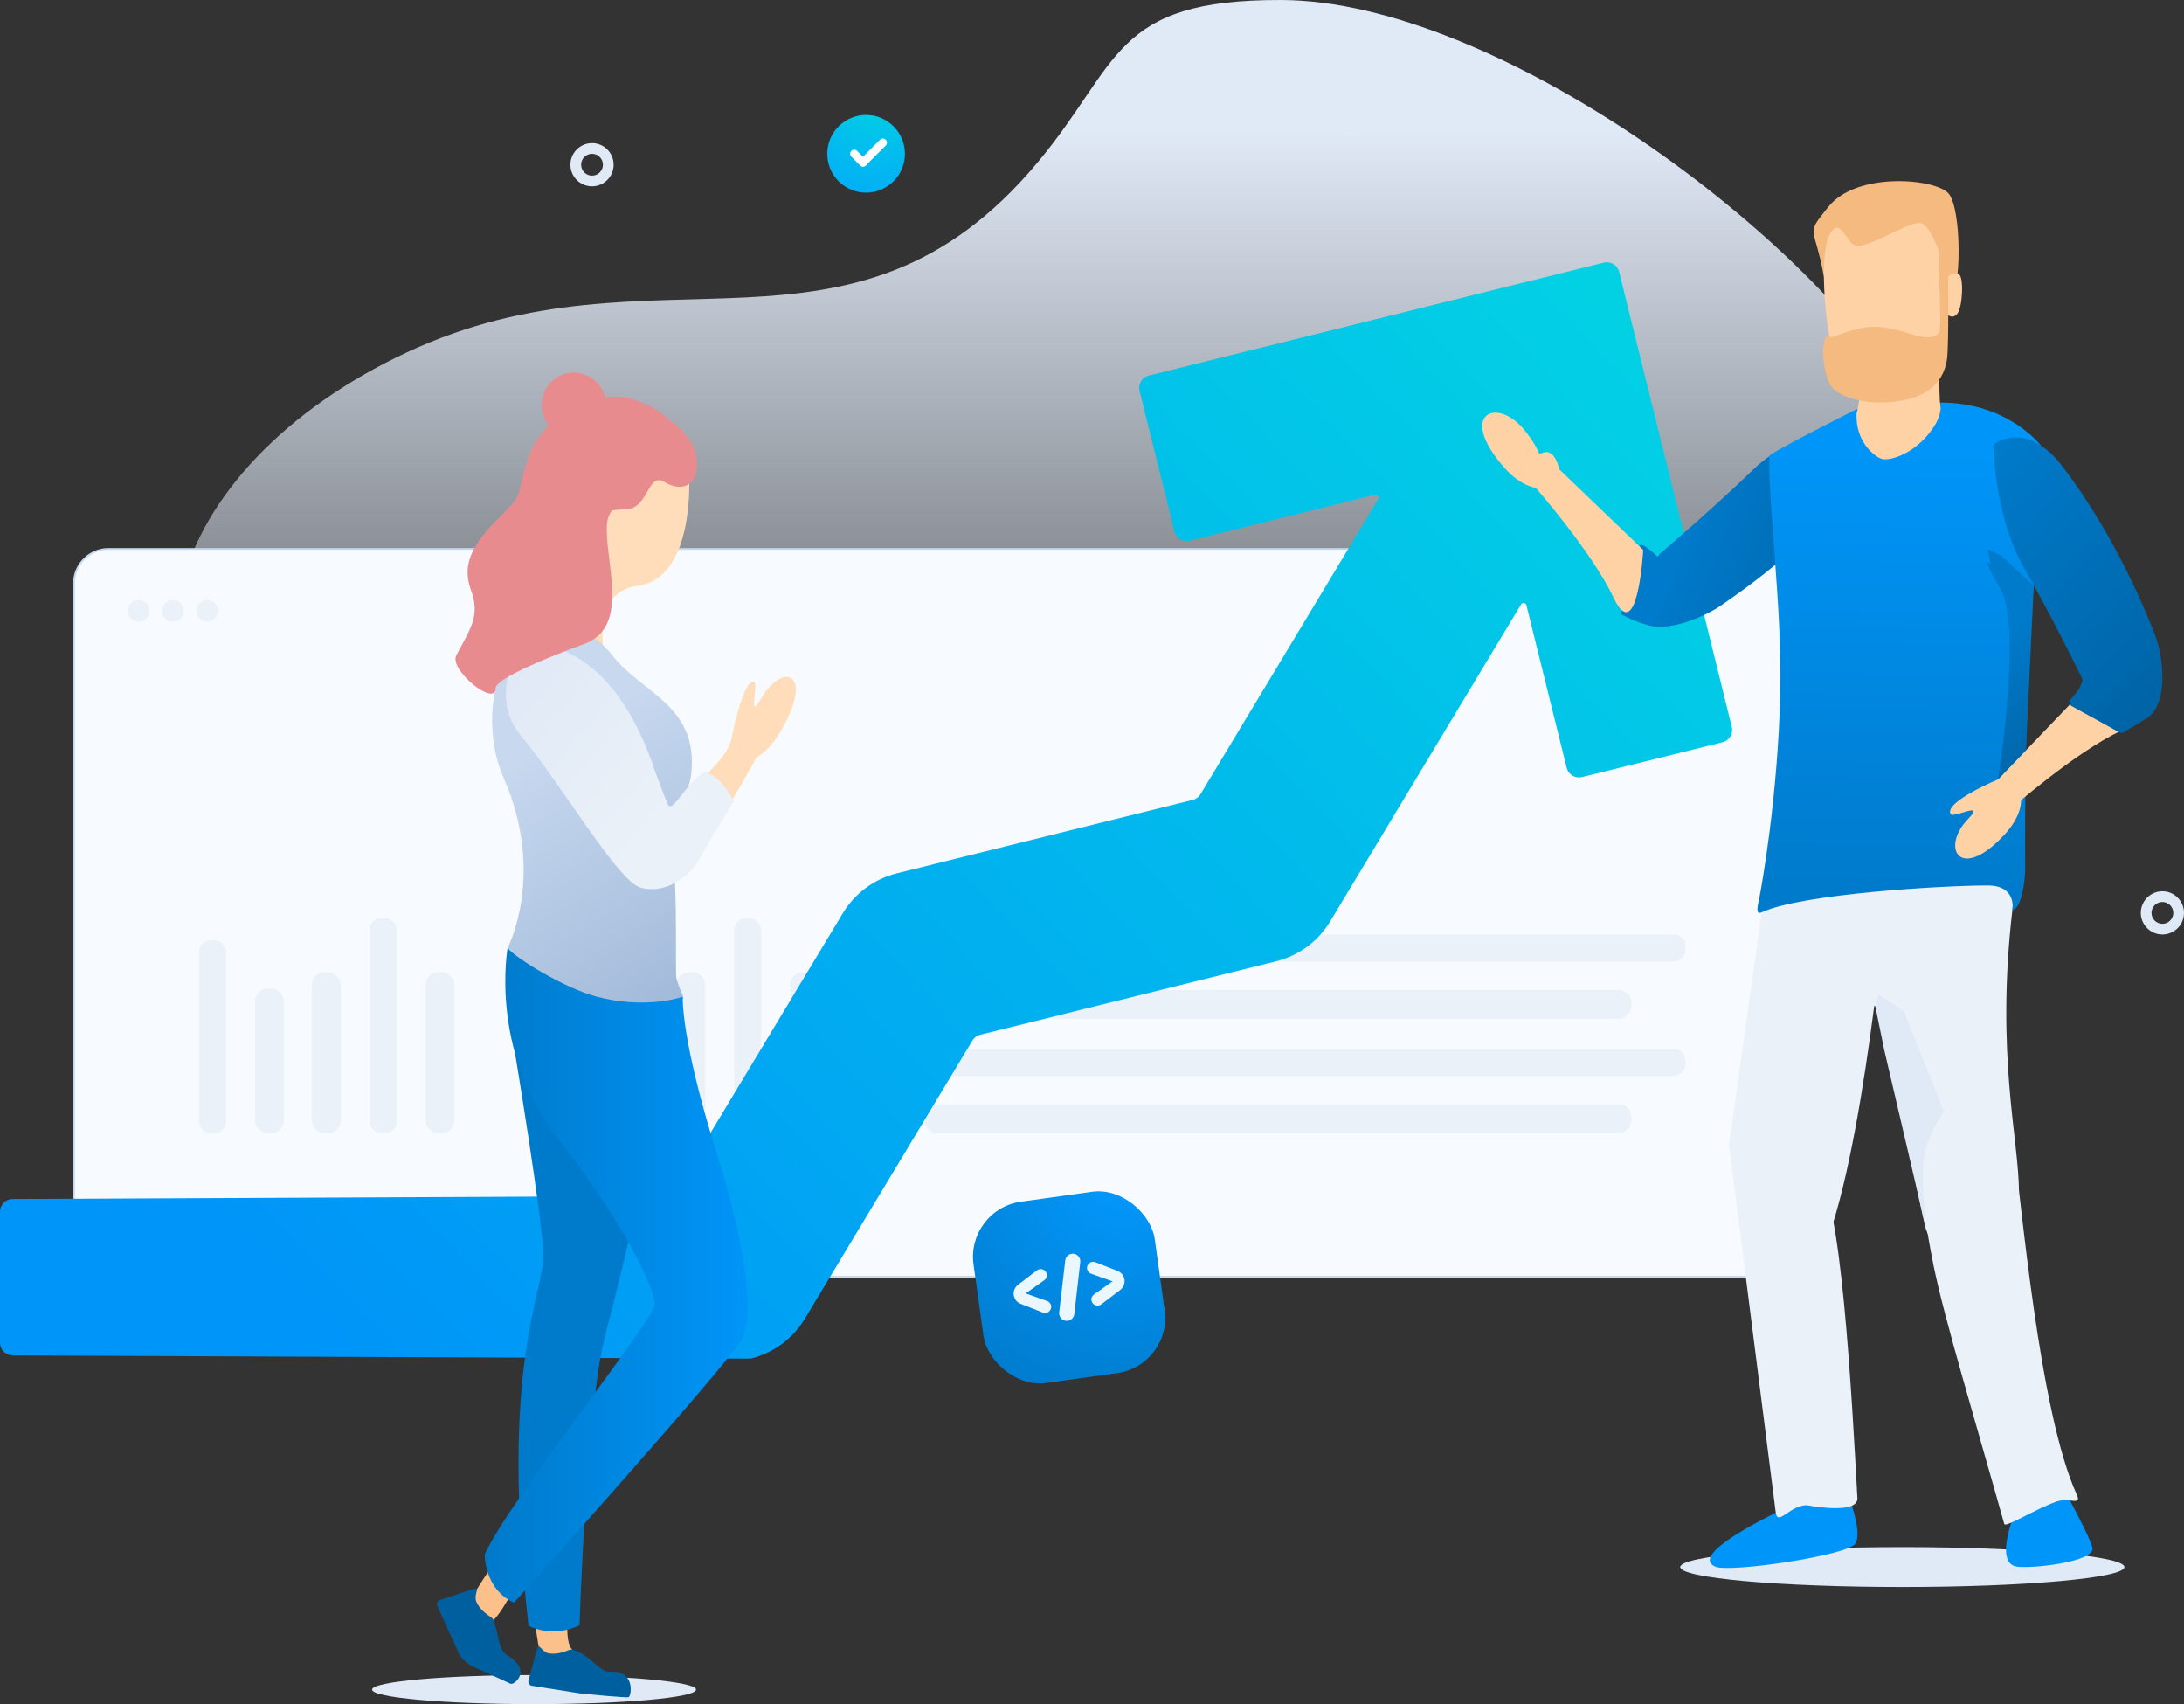 <?xml version="1.0" encoding="UTF-8"?> <svg xmlns="http://www.w3.org/2000/svg" xmlns:xlink="http://www.w3.org/1999/xlink" id="uuid-9137e6cc-9411-43df-a2a7-44a2b370e563" data-name="Layer 2" viewBox="0 0 594.035 463.381"><rect x="0" y="0" width="594.035" height="463.381" fill="#333333" stroke="none"/><defs><style> .uuid-c8ca3c39-22da-4612-8286-91ba89d87968 { fill: url(#uuid-06a89cd3-fb31-4c69-b0d1-b1800e06ce9d); } .uuid-f76cae8c-7db1-48de-aa52-389b443302cf { fill: url(#uuid-73f778d3-15b7-407f-a94a-3c14b6161623); } .uuid-c316f8f9-2ec2-4aab-8a0e-563181f1f76c { fill: #f4ba80; } .uuid-a84cdc61-a278-4243-acb4-7b9ee127818d { fill: #f7fbff; } .uuid-0f417b01-d595-4fa5-8405-2c1e0feb5fb2 { fill: #005f9e; } .uuid-116e8602-f101-4fde-b03d-9591b32876f0 { fill: #0095f8; } .uuid-74282ab5-920e-47ce-aee8-eebb04ff587e { fill: #007aca; } .uuid-b9f2637d-e2f5-4ff3-9329-de6de64bbefe { fill: #ebf7ff; } .uuid-03641b97-f39e-4f3d-b4e7-05d336cd1d82 { fill: #eaf1f8; } .uuid-67ebafed-d08a-4a31-936f-9456a26c121d { fill: #ffddba; } .uuid-8ec73b9a-1bc7-4215-bf1a-73a74b3dbd75 { fill: #e88b8f; } .uuid-93ac229f-e970-40ba-baec-41acb0acbcd9 { fill: #fff; } .uuid-7cc75598-0e80-4dee-8d16-93939e36ee10 { fill: #ffd2a6; } .uuid-e14d13d7-f1d5-4e3c-9603-ac2fa2b42108 { fill: #fcc08b; } .uuid-0378b866-ca0d-43a8-a619-1cc5d614d259 { fill: #e0e9f6; } .uuid-5c5405b3-96a2-4dff-88ee-565234503129 { fill: #c7d8ef; } .uuid-9df816e2-f35a-48cf-b518-bed4a94613be { fill: url(#uuid-6cdb1e2e-7d5f-4af0-b328-a033fa010461); } .uuid-f40a8ff8-38f3-472f-b60b-1a8f812e8eba { fill: url(#uuid-374f1dc5-24fd-44d8-a7b4-4ec01d9f64d7); } .uuid-aa84784d-63c8-401f-9ffe-fcdbef54f57d { fill: url(#uuid-4afa4dab-a790-4a63-9b87-4fad11daebb5); } .uuid-2615e4c5-a930-4fbc-a262-784577dcefe6 { fill: url(#uuid-a2c596ec-e0a9-4a05-8460-47269102228a); } .uuid-b11e34d6-ac21-4506-b983-fdbf8de9ed5e { fill: url(#uuid-da191537-bb82-43ab-aa06-1073241e7528); } .uuid-dd3aae63-6b44-4462-98eb-9d29a1d877a3 { fill: url(#uuid-4c6fba4d-6db8-41dc-bd17-2f3fd2ba5761); } .uuid-24194d0e-21d8-4e0b-be6f-34c46a604118 { fill: url(#uuid-2e7dddf4-04e9-45d7-9cd3-57eb93e2ef31); } .uuid-74c2dab2-6ce3-4afe-a9f5-ad607b046662 { fill: url(#uuid-05807a1c-955e-497a-98e1-ee3525d0d409); } .uuid-a8489681-d62e-4d5a-b85c-ea7eca0b4fc8 { fill: url(#uuid-b07f6489-6500-4f46-8b98-e605a9551c2b); } .uuid-97138c93-9661-4790-a510-326b1954e90e { fill: url(#uuid-04bdf27f-ea7c-4276-b66f-f7f0acfa3eb3); } </style><linearGradient id="uuid-04bdf27f-ea7c-4276-b66f-f7f0acfa3eb3" x1="290.79" y1="35.689" x2="290.79" y2="271.303" gradientUnits="userSpaceOnUse"><stop offset="0" stop-color="#e0e9f6"></stop><stop offset="1" stop-color="#e0e9f6" stop-opacity="0"></stop></linearGradient><linearGradient id="uuid-4afa4dab-a790-4a63-9b87-4fad11daebb5" x1="109.269" y1="384.087" x2="432.658" y2="76.562" gradientUnits="userSpaceOnUse"><stop offset="0" stop-color="#0095f8"></stop><stop offset="1" stop-color="#02d1e4"></stop></linearGradient><linearGradient id="uuid-da191537-bb82-43ab-aa06-1073241e7528" x1="522.166" y1="163.724" x2="461.153" y2="139.319" gradientUnits="userSpaceOnUse"><stop offset="0" stop-color="#005f9e"></stop><stop offset="1" stop-color="#007aca"></stop></linearGradient><linearGradient id="uuid-6cdb1e2e-7d5f-4af0-b328-a033fa010461" x1="513.425" y1="185.578" x2="452.411" y2="161.172" xlink:href="#uuid-da191537-bb82-43ab-aa06-1073241e7528"></linearGradient><linearGradient id="uuid-06a89cd3-fb31-4c69-b0d1-b1800e06ce9d" x1="516.57" y1="245.657" x2="518.401" y2="123.013" gradientUnits="userSpaceOnUse"><stop offset="0" stop-color="#007aca"></stop><stop offset="1" stop-color="#0095f8"></stop></linearGradient><linearGradient id="uuid-a2c596ec-e0a9-4a05-8460-47269102228a" x1="604.232" y1="199.744" x2="534.27" y2="132.222" xlink:href="#uuid-da191537-bb82-43ab-aa06-1073241e7528"></linearGradient><linearGradient id="uuid-05807a1c-955e-497a-98e1-ee3525d0d409" x1="567.962" y1="209.67" x2="541.116" y2="176.723" xlink:href="#uuid-da191537-bb82-43ab-aa06-1073241e7528"></linearGradient><linearGradient id="uuid-374f1dc5-24fd-44d8-a7b4-4ec01d9f64d7" x1="147.318" y1="203.264" x2="191.86" y2="276.891" gradientUnits="userSpaceOnUse"><stop offset="0" stop-color="#c7d8ef"></stop><stop offset="1" stop-color="#9eb7d7"></stop></linearGradient><linearGradient id="uuid-4c6fba4d-6db8-41dc-bd17-2f3fd2ba5761" x1="180.283" y1="222.215" x2="136.148" y2="185.808" gradientUnits="userSpaceOnUse"><stop offset="0" stop-color="#eaf1f8"></stop><stop offset="1" stop-color="#e0e9f6"></stop></linearGradient><linearGradient id="uuid-2e7dddf4-04e9-45d7-9cd3-57eb93e2ef31" x1="131.837" y1="346.738" x2="203.342" y2="346.738" xlink:href="#uuid-06a89cd3-fb31-4c69-b0d1-b1800e06ce9d"></linearGradient><radialGradient id="uuid-b07f6489-6500-4f46-8b98-e605a9551c2b" cx="238.329" cy="25.966" fx="238.329" fy="25.966" r="43.391" gradientUnits="userSpaceOnUse"><stop offset="0" stop-color="#02d1e4"></stop><stop offset="1" stop-color="#039aff"></stop></radialGradient><radialGradient id="uuid-73f778d3-15b7-407f-a94a-3c14b6161623" cx="306.058" cy="317.016" fx="306.058" fy="317.016" r="70.466" gradientTransform="translate(51.099 -36.785) rotate(7.933)" gradientUnits="userSpaceOnUse"><stop offset="0" stop-color="#039aff"></stop><stop offset="1" stop-color="#007aca"></stop></radialGradient></defs><g id="uuid-c73326cb-069f-484d-a288-879757168b31" data-name="NEW-YEAR"><g><ellipse class="uuid-0378b866-ca0d-43a8-a619-1cc5d614d259" cx="145.26" cy="459.428" rx="44.053" ry="3.953"></ellipse><ellipse class="uuid-0378b866-ca0d-43a8-a619-1cc5d614d259" cx="517.421" cy="426.103" rx="60.409" ry="5.421"></ellipse><path class="uuid-97138c93-9661-4790-a510-326b1954e90e" d="M355.739,312.801c3.34,58.545-69.754,91.963-117.033,67.744-42.831-21.941-35.241-69.066-59.836-102.85-25.874-35.54-57.491-29.989-90.866-48.582-67.689-37.708-43.095-102.619,22.672-133.306,67.508-31.5,120.924,8.893,171.511-51.602C304.849,17.105,302.461-.114,348.419,.001c58.503,.146,145.372,64.427,171.769,111.299,26.023,46.206,14.696,113.853-33.155,145.256-37.511,24.617-135.097-10.398-131.294,56.246Z"></path><g><g><g><rect class="uuid-a84cdc61-a278-4243-acb4-7b9ee127818d" x="20.128" y="149.276" width="474.151" height="197.899" rx="9.338" ry="9.338"></rect><path class="uuid-5c5405b3-96a2-4dff-88ee-565234503129" d="M484.94,347.424H29.465c-5.287,0-9.588-4.301-9.588-9.588V158.614c0-5.287,4.301-9.588,9.588-9.588H484.94c5.287,0,9.588,4.301,9.588,9.588v179.223c0,5.287-4.301,9.588-9.588,9.588ZM29.465,149.526c-5.011,0-9.088,4.077-9.088,9.088v179.223c0,5.011,4.077,9.088,9.088,9.088H484.94c5.011,0,9.088-4.077,9.088-9.088V158.614c0-5.011-4.077-9.088-9.088-9.088H29.465Z"></path></g><g><circle class="uuid-03641b97-f39e-4f3d-b4e7-05d336cd1d82" cx="37.719" cy="166.11" r="2.939"></circle><circle class="uuid-03641b97-f39e-4f3d-b4e7-05d336cd1d82" cx="47.051" cy="166.11" r="2.939"></circle><circle class="uuid-03641b97-f39e-4f3d-b4e7-05d336cd1d82" cx="56.384" cy="166.11" r="2.939"></circle></g></g><g><g><rect class="uuid-03641b97-f39e-4f3d-b4e7-05d336cd1d82" x="168.529" y="268.825" width="7.85" height="39.306" rx="3.389" ry="3.389"></rect><rect class="uuid-03641b97-f39e-4f3d-b4e7-05d336cd1d82" x="153.308" y="255.64" width="7.356" height="52.491" rx="3.176" ry="3.176"></rect><rect class="uuid-03641b97-f39e-4f3d-b4e7-05d336cd1d82" x="183.997" y="264.364" width="7.85" height="43.766" rx="3.389" ry="3.389"></rect><rect class="uuid-03641b97-f39e-4f3d-b4e7-05d336cd1d82" x="214.933" y="264.364" width="7.85" height="43.766" rx="3.389" ry="3.389"></rect><rect class="uuid-03641b97-f39e-4f3d-b4e7-05d336cd1d82" x="199.712" y="249.683" width="7.356" height="58.448" rx="3.176" ry="3.176"></rect></g><g><rect class="uuid-03641b97-f39e-4f3d-b4e7-05d336cd1d82" x="69.35" y="268.825" width="7.85" height="39.306" rx="3.389" ry="3.389"></rect><rect class="uuid-03641b97-f39e-4f3d-b4e7-05d336cd1d82" x="54.129" y="255.64" width="7.356" height="52.491" rx="3.176" ry="3.176"></rect><rect class="uuid-03641b97-f39e-4f3d-b4e7-05d336cd1d82" x="84.818" y="264.364" width="7.85" height="43.766" rx="3.389" ry="3.389"></rect><rect class="uuid-03641b97-f39e-4f3d-b4e7-05d336cd1d82" x="115.755" y="264.364" width="7.85" height="43.766" rx="3.389" ry="3.389"></rect><rect class="uuid-03641b97-f39e-4f3d-b4e7-05d336cd1d82" x="100.534" y="249.683" width="7.356" height="58.448" rx="3.176" ry="3.176"></rect></g><g><rect class="uuid-03641b97-f39e-4f3d-b4e7-05d336cd1d82" x="343.727" y="208.102" width="7.85" height="192.208" rx="3.389" ry="3.389" transform="translate(651.858 -43.447) rotate(90)"></rect><rect class="uuid-03641b97-f39e-4f3d-b4e7-05d336cd1d82" x="351.315" y="185.458" width="7.356" height="206.889" rx="3.176" ry="3.176" transform="translate(643.895 -66.091) rotate(90)"></rect><rect class="uuid-03641b97-f39e-4f3d-b4e7-05d336cd1d82" x="343.727" y="177.001" width="7.85" height="192.208" rx="3.389" ry="3.389" transform="translate(620.757 -74.547) rotate(90)"></rect><rect class="uuid-03641b97-f39e-4f3d-b4e7-05d336cd1d82" x="351.315" y="154.357" width="7.356" height="206.889" rx="3.176" ry="3.176" transform="translate(612.794 -97.191) rotate(90)"></rect></g></g></g><path class="uuid-aa84784d-63c8-401f-9ffe-fcdbef54f57d" d="M471.041,197.644l-30.643-123.709c-.459-1.853-2.333-2.982-4.186-2.523l-123.739,30.704c-1.852,.46-2.981,2.333-2.521,4.185l9.482,38.208c.46,1.852,2.333,2.981,4.185,2.521l50.373-12.5c.688-.171,1.239,.576,.873,1.183l-48.322,80.22c-.473,.785-1.238,1.35-2.128,1.571l-80.437,19.958c-6.224,1.551-11.473,5.431-14.778,10.92l-45.28,75.167c-.622,1.033-1.738,1.667-2.944,1.672l-177.537,.811c-1.902,.009-3.439,1.553-3.439,3.455v35.622c0,1.902,1.538,3.447,3.44,3.455l200.262,.87c.319,.001,.638-.036,.946-.119,6.024-1.626,11.095-5.45,14.312-10.8l45.532-75.582c.473-.785,1.238-1.35,2.127-1.57l80.435-19.959c6.223-1.551,11.472-5.428,14.781-10.92l51.886-86.135c.366-.607,1.284-.469,1.454,.219l10.95,44.208c.459,1.852,2.332,2.982,4.185,2.523l38.209-9.469c1.852-.459,2.981-2.332,2.523-4.184Z"></path><g><path class="uuid-116e8602-f101-4fde-b03d-9591b32876f0" d="M556.698,396.491l-5.3,6.794s-10.524,20.916-3.154,22.643c3.378,.792,21.804-1.151,20.879-5.094-.955-4.074-12.425-24.343-12.425-24.343Z"></path><path class="uuid-116e8602-f101-4fde-b03d-9591b32876f0" d="M502.203,405.238l-13.166,3.229s-31.098,13.821-22.477,17.529c3.952,1.699,35.926-3.036,38.075-6.235,2.22-3.304-2.432-14.523-2.432-14.523Z"></path><path class="uuid-b11e34d6-ac21-4506-b983-fdbf8de9ed5e" d="M498.016,123.621s16.953-6.412,8.691,5.082c-14.082,19.593-34.74,33.22-38.698,35.998-3.957,2.776-16.557,8.669-22.212,3.989-5.655-4.675,5.735-18.17,5.735-18.17,0,0,13.583-11.496,25.555-23.04,11.968-11.544,20.928-3.859,20.928-3.859Z"></path><path class="uuid-9df816e2-f35a-48cf-b518-bed4a94613be" d="M440.98,167.058s2.692-20.727,5.969-18.771c7.495,4.473,11.57,14.5,8.647,19.926-2.92,5.427-14.616-1.155-14.616-1.155Z"></path><path class="uuid-03641b97-f39e-4f3d-b4e7-05d336cd1d82" d="M513.913,235.162s-5.685,69.675-16.361,100.559c-9.461,27.366-27.349-23.785-27.349-23.785l13.959-99.497,33.181-4.547s2.341,.705-3.429,27.269Z"></path><path class="uuid-03641b97-f39e-4f3d-b4e7-05d336cd1d82" d="M508.526,226.422l-2.645,45.203,6.063,2.881s10.708,57.004,12.089,60.23c7.909,18.442,25.11-3.987,25.106-10.715-.009-14.119-6.363-37.136-1.784-76.603,3.956-34.099-8.79-25.459-8.79-25.459l-30.039,4.465Z"></path><path class="uuid-c8ca3c39-22da-4612-8286-91ba89d87968" d="M504.973,111.271l22.836-1.812c18.484,0,27.292,11.684,27.292,11.684,0,0,4.189,2.95-.487,27.441-3.852,20.177-3.878,74.266-3.777,87.964,.019,2.522-.965,10.719-3.483,10.869,0,0,1.307-6.642-6.743-6.642-11.938,0-50.63,2.251-61.45,7.296-1.754,.818-1.084-1.777-.656-3.8,.484-2.292,5.12-27.555,5.72-56.242,.472-22.599-3.02-47.445-3.02-64.012,0-.81,23.767-12.745,23.767-12.745Z"></path><path class="uuid-03641b97-f39e-4f3d-b4e7-05d336cd1d82" d="M521.841,309.615s-.43,12.357,4.118,34.716c2.882,14.173,11.452,42.531,19.194,70.08,.295,1.05,8.631-4.16,14.194-6.106,3.525-1.233,7,1.342,5.497-1.952-10.252-22.473-15.09-80.364-17.234-95.295-.764-5.342-17.237-16.008-25.768-1.442Z"></path><path class="uuid-7cc75598-0e80-4dee-8d16-93939e36ee10" d="M563.887,190.643l-23.275,24.245,6.243,5.119s17.4-15.325,29.971-21.279c13.896-6.583-12.938-8.085-12.938-8.085Z"></path><path class="uuid-03641b97-f39e-4f3d-b4e7-05d336cd1d82" d="M475.41,310.648s6.273,9.217,18.596,9.87c6.642,.348,9.781,61.134,11.196,86.83,.259,4.705-13.808,1.936-13.808,1.936-4.782,.099-8.058,6.17-8.454,1.603l-12.739-100.196,5.208-.044Z"></path><path class="uuid-7cc75598-0e80-4dee-8d16-93939e36ee10" d="M543.875,211.74s-15.166,6.286-13.324,9.603c.727,1.309,9.69-3.756,4.765,1.335-7.61,7.866-2.243,17.469,9.995,4.158,4.78-5.2,4.413-9.334,4.413-9.334l-5.849-5.762Z"></path><path class="uuid-2615e4c5-a930-4fbc-a262-784577dcefe6" d="M542.246,121.446c-.009-.379,.175-.731,.496-.933,1.997-1.259,9.655-4.906,18.278,6.358,14.951,19.53,23.753,42.058,25.412,46.566,1.657,4.504,3.865,18.025-2.763,22.028l-6.088,3.68c-.335,.202-.752,.211-1.095,.022l-13.053-7.193c-.597-.329-.751-1.118-.322-1.648l2.236-2.758c.061-.075,.112-.159,.151-.248l.84-1.905c.13-.294,.128-.623-.013-.912-1.309-2.69-8.33-17.004-15.802-30.094-7.431-13.021-8.198-29.666-8.278-32.964Z"></path><path class="uuid-7cc75598-0e80-4dee-8d16-93939e36ee10" d="M424.138,127.85s-1.032-6.269-4.728-4.671c-1.458,.631-.119-.584-4.914-6.39-7.407-8.972-18.111-4.309-5.503,10.191,4.925,5.664,9.313,5.728,9.313,5.728l5.832-4.858Z"></path><path class="uuid-7cc75598-0e80-4dee-8d16-93939e36ee10" d="M446.948,149.538l-24.245-23.275-5.119,6.243s15.325,17.4,21.279,29.971c6.583,13.896,8.085-12.938,8.085-12.938Z"></path><path class="uuid-0378b866-ca0d-43a8-a619-1cc5d614d259" d="M510.071,273.616l.821-3.085,6.919,4.344,10.921,27.388s-5.042,6.752-5.585,13.757c-.543,7.005,.885,18.715,.885,18.715l-11.589-49.478-2.372-11.641Z"></path><g><path class="uuid-c316f8f9-2ec2-4aab-8a0e-563181f1f76c" d="M496.089,75.259c-2.582-14.445-5.241-10.968,1.229-19.042,7.671-9.572,28.824-7.705,32.597-3.704,3.691,3.916,3.805,27.393,.087,29.993-3.718,2.6-32.199,2.341-33.913-7.247Z"></path><path class="uuid-7cc75598-0e80-4dee-8d16-93939e36ee10" d="M505.597,95.703c1.267,7.448,.321,12.277-.602,16.9-.861,4.313,23.195,1.934,22.809-1.535-.679-6.096-.2-19.107-.437-27.196-.207-7.055-21.77,11.831-21.77,11.831Z"></path><path class="uuid-7cc75598-0e80-4dee-8d16-93939e36ee10" d="M498.369,94.599c3.467,4.609,10.841,3.578,15.062,3.932,9.252,.775,16.8-5.445,15.657-14.244,.54,1.756,2.106,2.537,3.336,.964,1.374-1.758,1.847-10.251,.224-10.807-1.42-.487-2.914,.86-2.914,.86,0,0-4.019-14.453-7.491-14.663-3.587-.217-12.861,6.325-17.18,6.191-2.378-.074-3.781-5.709-5.793-4.843-5.869,2.526-2.058,31.073-.902,32.61Z"></path><path class="uuid-c316f8f9-2ec2-4aab-8a0e-563181f1f76c" d="M497.397,103.885c1.455,3.764,8.837,6.002,16.195,5.505,9.628-.651,14.903-4.609,15.977-11.669,.549-3.61,.314-25.91,.314-25.91,0,0-2.195-7.117-2.493-5.611-.569,2.862,1.019,23.142-.035,24.316-3.18,3.543-9.757-1.837-18.081-1.641-5.555,.131-11.508,3.58-11.716,2.673-1.701-1.323-2.645,5.91-.162,12.337Z"></path></g><path class="uuid-7cc75598-0e80-4dee-8d16-93939e36ee10" d="M525.895,116.21c1.327-1.972,1.911-3.883,1.911-5.142,0-5.733-9.783,.62-12.532,.62s-10.299-4.203-10.299,1.529c0,.094,.001,.191,.002,.29,.042,3.912,1.764,7.676,4.826,10.112,.911,.725,1.873,1.282,2.916,1.282,2.597,0,8.683-2.012,13.176-8.691Z"></path><path class="uuid-74c2dab2-6ce3-4afe-a9f5-ad607b046662" d="M544.167,151.012l9.004,8.223-2.131,44.791-7.563,7.878s6.573-41.524,.69-51.62c-5.883-10.095-2.69-6.799-2.69-6.799l-.865-4.121,3.555,1.648Z"></path></g><g><path class="uuid-67ebafed-d08a-4a31-936f-9456a26c121d" d="M198.721,201.978s3.228-17.532,6.407-16.567c1.254,.381-1.835,11.127,1.883,4.564,5.743-10.141,14.952-7.311,5.137,9.186-3.834,6.444-7.507,7.243-7.507,7.243l-5.919-4.426Z"></path><path class="uuid-67ebafed-d08a-4a31-936f-9456a26c121d" d="M199.497,200.215c-.591,.565-.929,2.53-2.324,4.605-1.672,2.488-4.581,5.307-7.472,8.375-.716,.76-1.461,1.522-2.215,2.284,1.79,3.692,4.181,6.798,6.986,9.063,6.582-9.239,10.741-17.999,11.467-18.756,1.765-1.84-4.502-7.425-6.441-5.57Z"></path><path class="uuid-67ebafed-d08a-4a31-936f-9456a26c121d" d="M187.439,129.612s1.601,27.567-13.91,29.654-7.749,24.811-7.749,24.811l-20.226-10.628s5.403-6.045,5.3-14.106c-.103-8.06,10.068-29.641,10.068-29.641l26.517-.091Z"></path><path class="uuid-f40a8ff8-38f3-472f-b60b-1a8f812e8eba" d="M137.015,211.591c-1.404-3.209-2.354-6.599-2.784-10.075-1.131-9.129-.541-24.467,14.402-30.486,0,0,9.444-3.576,17.974,7.243,8.323,10.557,23.602,13.558,21.355,32.606-.099,.838-.293,1.663-.582,2.456-1.408,3.865-4.281,17.378-3.776,27.427,.436,8.678,.134,20.208,.318,24.784,.043,1.078,1.246,3.885,1.668,4.838,2.677,6.044-25.078,9.587-47.507-12.688,0,0,10.445-19.8-1.068-46.106Z"></path><path class="uuid-e14d13d7-f1d5-4e3c-9603-ac2fa2b42108" d="M154.625,437.511s-1.121,8.17,.745,10.717c1.866,2.547,10.202,7.334,12.529,8.999,2.306,1.65-17.082-.193-19.042-1.806-1.96-1.613-3.597-16.345-3.597-16.345l9.366-1.565Z"></path><path class="uuid-74282ab5-920e-47ce-aee8-eebb04ff587e" d="M140.109,286.523s7.333,44.008,7.671,54.553c.338,10.546-12.097,29.328-4.016,101.017,0,0,6.349,3.483,13.87-.159,0,0,1.876-59.321,6.932-78.624,5.056-19.303,10.592-43.54,10.592-43.54,0,0-20.369-27.065-35.048-33.247Z"></path><path class="uuid-e14d13d7-f1d5-4e3c-9603-ac2fa2b42108" d="M143.43,427.899s-4.142,5.048-5.782,7.88c-6.984,12.058-10.127,4.795-10.49,2.189-.363-2.606,8.723-14.994,8.723-14.994l7.55,4.924Z"></path><path class="uuid-dd3aae63-6b44-4462-98eb-9d29a1d877a3" d="M143.841,177.286c2.764-1.456,6.02-1.63,8.946-.536,6.164,2.304,17.589,9.598,25.259,32.626,0,0,2.074,5.658,3.42,9.016,1.346,3.357,3.992-4.219,10.087-8.577,0,0,4.649,1.093,8.003,8.114,0,0-6.144,9.842-9.102,15.284-2.958,5.442-9.618,10.01-16.261,8.142-6.197-1.743-21.676-28.427-32.565-41.374-2.086-2.48-3.432-5.5-3.848-8.714-.603-4.657-.009-10.783,6.062-13.981Z"></path><path class="uuid-24194d0e-21d8-4e0b-be6f-34c46a604118" d="M138.083,257.697s-5.103,27.74,13.36,51.482c18.463,23.742,26.659,41.191,26.673,45.41,.014,4.219-39.4,52.978-46.279,68.068,0,0-.161,9.534,7.987,13.122,0,0,59.737-66.498,62.129-71.931,2.392-5.432,2.645-19.596-7.104-50.6-9.749-31.004-9.155-42.22-9.155-42.22,0,0-9.872,3.6-23.618-.079-8.493-2.273-21.968-10.406-23.994-13.252Z"></path><path class="uuid-0f417b01-d595-4fa5-8405-2c1e0feb5fb2" d="M128.743,453.21s9.684,4.419,10.157,4.635c.879,.401,5.992-3.502-.862-7.709-2.614-1.605-2.102-4.798-3.852-9.699-.309-.865-3.154-1.69-4.611-4.883-.723-1.585,.6-3.443-.044-3.576-.523-.108-3.886,1.102-4.42,1.279l-5.403,1.788c-.759,.251-1.104,1.115-.714,1.786l5.853,12.8c.854,1.585,2.223,2.843,3.896,3.58Z"></path><path class="uuid-0f417b01-d595-4fa5-8405-2c1e0feb5fb2" d="M171.003,461.477c.778-.472,1.78-7.451-5.124-6.908-2.891,.227-5.447-4.852-10.286-6.036-.854-.209-2.993,1.564-6.309,1.037-1.646-.261-2.449-2.247-2.89-1.817-.358,.348-1.134,3.575-1.27,4.08l-1.372,5.103c-.193,.717,.32,1.431,1.061,1.477l13.302,2.101c1.714,.16,12.469,1.218,12.888,.964Z"></path><g><path class="uuid-8ec73b9a-1bc7-4215-bf1a-73a74b3dbd75" d="M150.853,159.343s-1.064-9.325-4.572-15.126c-3.71-6.135-5.967-39.921,28.796-33.328,.84,.159,1.658,.419,2.435,.775,3.75,1.716,14.24,7.501,11.577,17.533-.436,1.642-1.808,2.884-3.49,3.117-1.251,.173-2.87-.033-4.785-1.21-4.756-2.922-4.27,7.134-10.484,7.381-6.214,.247-8.699,.708-8.794,5.793-.096,5.085-3.684,13.234-10.683,15.066Z"></path><circle class="uuid-8ec73b9a-1bc7-4215-bf1a-73a74b3dbd75" cx="156.052" cy="110.076" r="8.757" transform="translate(-32.129 142.586) rotate(-45)"></circle><path class="uuid-8ec73b9a-1bc7-4215-bf1a-73a74b3dbd75" d="M181.537,113.603s3.95,4.059,6.698,10.351l-11.207,5.479c-2.436,1.191-4.609,2.666-6.433,4.402-2.373,2.259-5.169,5.453-5.452,8.172-1.035,9.944,6.776,28.362-6.257,33.104-9.416,3.426-24.051,9.391-24.051,11.985,0,5.39-12.803-4.973-10.724-8.899,4.055-7.656,6.538-10.804,3.946-17.848-2.592-7.044,.729-12.736,7.714-19.571,6.985-6.835,4.439-5.493,7.891-16.248,3.453-10.755,20.723-24.751,37.875-10.927Z"></path></g></g><path class="uuid-0378b866-ca0d-43a8-a619-1cc5d614d259" d="M161.027,50.663c-3.239,0-5.874-2.636-5.874-5.875s2.635-5.874,5.874-5.874c3.24,0,5.875,2.635,5.875,5.874s-2.635,5.875-5.875,5.875Zm0-8.842c-1.636,0-2.967,1.331-2.967,2.967,0,1.637,1.331,2.968,2.967,2.968,1.637,0,2.968-1.331,2.968-2.968,0-1.636-1.331-2.967-2.968-2.967Z"></path><path class="uuid-0378b866-ca0d-43a8-a619-1cc5d614d259" d="M588.16,254.1c-3.239,0-5.874-2.636-5.874-5.875s2.635-5.874,5.874-5.874c3.24,0,5.875,2.635,5.875,5.874s-2.635,5.875-5.875,5.875Zm0-8.842c-1.636,0-2.967,1.331-2.967,2.967,0,1.637,1.331,2.968,2.967,2.968,1.637,0,2.968-1.331,2.968-2.968,0-1.636-1.331-2.967-2.968-2.967Z"></path><path class="uuid-0378b866-ca0d-43a8-a619-1cc5d614d259" d="M366.641,37.131c-3.239,0-5.874-2.636-5.874-5.875s2.635-5.874,5.874-5.874c3.24,0,5.875,2.635,5.875,5.874s-2.635,5.875-5.875,5.875Zm0-8.842c-1.636,0-2.967,1.331-2.967,2.967,0,1.637,1.331,2.968,2.967,2.968,1.637,0,2.968-1.331,2.968-2.968,0-1.636-1.331-2.967-2.968-2.967Z"></path><g><circle class="uuid-a8489681-d62e-4d5a-b85c-ea7eca0b4fc8" cx="235.572" cy="41.821" r="10.565"></circle><g><g><line class="uuid-93ac229f-e970-40ba-baec-41acb0acbcd9" x1="232.343" y1="41.809" x2="234.717" y2="44.183"></line><path class="uuid-93ac229f-e970-40ba-baec-41acb0acbcd9" d="M234.717,45.287c-.282,0-.565-.108-.781-.323l-2.374-2.374c-.431-.431-.431-1.13,0-1.561,.431-.431,1.131-.431,1.561,0l2.374,2.374c.431,.431,.431,1.13,0,1.561-.215,.215-.498,.323-.781,.323Z"></path></g><g><line class="uuid-93ac229f-e970-40ba-baec-41acb0acbcd9" x1="240.14" y1="38.779" x2="234.735" y2="44.183"></line><path class="uuid-93ac229f-e970-40ba-baec-41acb0acbcd9" d="M234.735,45.287c-.282,0-.565-.108-.781-.323-.431-.431-.431-1.13,0-1.561l5.404-5.405c.431-.431,1.129-.431,1.561,0,.431,.431,.431,1.13,0,1.561l-5.404,5.405c-.215,.215-.498,.323-.781,.323Z"></path></g></g></g><g><rect class="uuid-f76cae8c-7db1-48de-aa52-389b443302cf" x="265.905" y="325.174" width="49.77" height="49.77" rx="15.117" ry="15.117" transform="translate(-45.533 43.486) rotate(-7.933)"></rect><g><path class="uuid-b9f2637d-e2f5-4ff3-9329-de6de64bbefe" d="M276.877,349.368l5.167-3.94c.881-.672,2.161-.315,2.567,.716h0c.282,.715,.04,1.53-.586,1.975l-5.044,3.586,5.833,2.071c.724,.257,1.179,.974,1.103,1.739h0c-.109,1.103-1.242,1.795-2.273,1.389l-6.049-2.379c-1.004-.395-1.717-1.3-1.866-2.368h0c-.149-1.069,.29-2.134,1.148-2.788Z"></path><path class="uuid-b9f2637d-e2f5-4ff3-9329-de6de64bbefe" d="M293.222,341.482c-.459-.448-1.085-.654-1.721-.566-.928,.129-1.651,.869-1.759,1.798l-1.653,14.151c-.074,.64,.148,1.266,.608,1.717,.461,.451,1.092,.658,1.731,.569,.933-.13,1.661-.874,1.769-1.81l1.631-14.153c.074-.637-.146-1.259-.605-1.707Z"></path><path class="uuid-b9f2637d-e2f5-4ff3-9329-de6de64bbefe" d="M304.703,350.747l-5.169,3.942c-.881,.672-2.16,.315-2.566-.715h0c-.282-.714-.04-1.529,.586-1.974l5.045-3.587-5.833-2.07c-.724-.257-1.18-.975-1.104-1.739h0c.109-1.103,1.242-1.796,2.274-1.39l6.049,2.377c1.004,.395,1.717,1.3,1.866,2.368h0c.149,1.068-.29,2.134-1.147,2.788Z"></path></g></g></g></g></svg> 